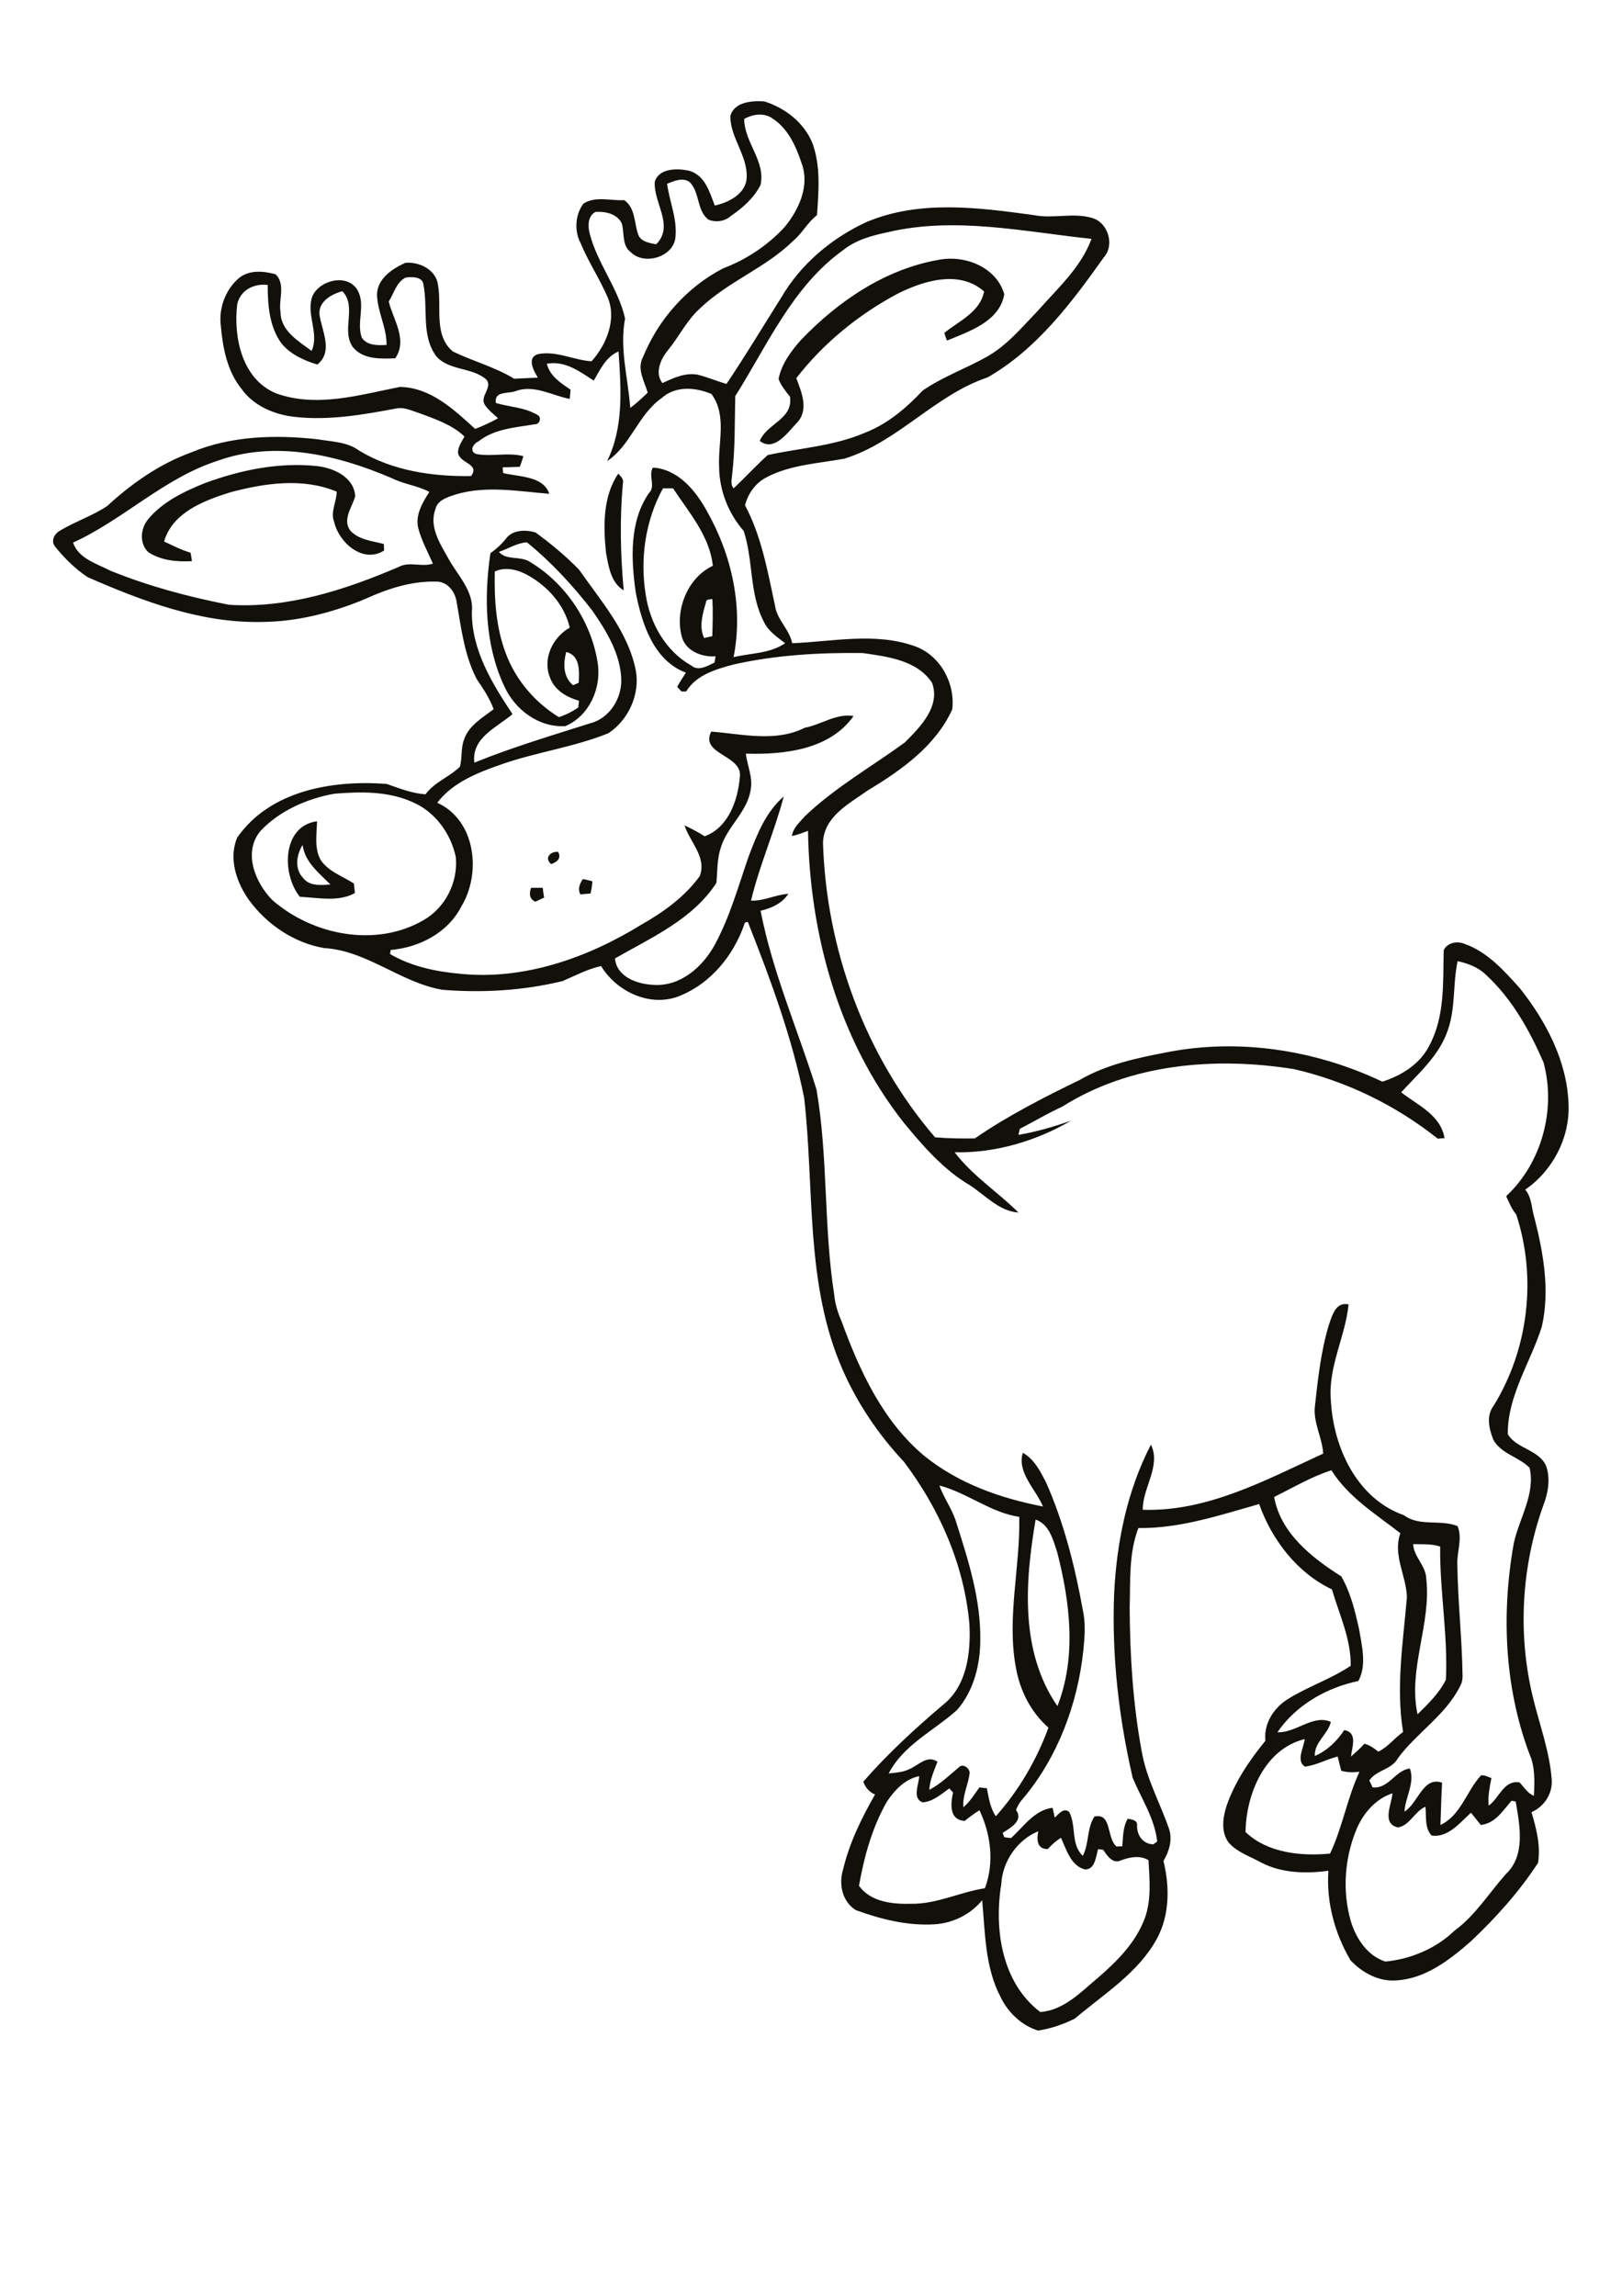 <?xml version="1.0" encoding="utf-8"?>
<!-- Generator: Adobe Illustrator 21.0.2, SVG Export Plug-In . SVG Version: 6.00 Build 0)  -->
<svg version="1.2" baseProfile="tiny" id="Layer_1" xmlns="http://www.w3.org/2000/svg" xmlns:xlink="http://www.w3.org/1999/xlink"
	 x="0px" y="0px" viewBox="0 0 595 842" overflow="scroll" xml:space="preserve">
<path fill="#12100B" d="M194.8,325.6c1.4,0,2.9,0,4.3,0c0.1,1.2,0.3,2.4,0.5,3.6c-1.1,0.5-2.2,1-3.2,1.5
	C194.1,329.7,194.1,327.6,194.8,325.6 M213.8,322.4c1.2,0.2,2.3,0.5,3.5,0.8c-0.1,1.5-0.3,3-0.7,4.5c-1.2,0.1-2.5,0.2-3.7,0.3
	C211.8,326,212.7,324.1,213.8,322.4 M202.2,316.9c-2.7-2.2-0.3-4.7,2.5-4.5C206.1,314.7,204.3,316.2,202.2,316.9 M111.2,322
	c2.4,3.1,6.5,2.6,10,2.4c-4.2-4.3-9.3-8.1-10.2-14.5C108.7,313.6,108,318.7,111.2,322 M110,328.9c-6.7-8.2-6.6-26,6.3-27.7
	c-0.1,4.7-1.1,10,1.4,14.3c2.9,4.2,7.9,5.8,12.1,8.5c0.1,1.2,0.3,2.3,0.4,3.5C124.3,330.9,116.6,329.2,110,328.9 M226.8,173.7
	c0.9,1,2.1,2,1.7,3.5c-1.2,13.1-0.9,26.3,0.3,39.3c-4.7-2.7-5.6-8.9-6.5-13.8C221.3,193,221.1,182.1,226.8,173.7 M75.1,177.2
	c13-4.8,27-7.7,40.9-6.3c6.2,0.6,13.9,4,14.3,11.1c-1.1,4-4.8,8.5-1.8,12.6c3.1,3.4,8.1,3.8,12.3,4.9c0,0.8,0.1,1.6,0.1,2.4
	c-7.7,4.9-16.5-2.8-18.3-10.4c-1.5-3.8,0.9-7.4,0.9-11.2c-12.4-5.2-26.6-3.1-39.2,0.3c-9.5,3-21.1,7.4-24.1,18
	c3.2,1.5,6.3,3.1,9.7,4.1c0.2,1,0.4,2.1,0.5,3.1c-5.4,0.3-11.3-0.2-16-3.3c-3.3-3.1-2.9-8.5-0.2-11.9
	C59.5,184.1,67.4,180.3,75.1,177.2 M293.9,124.6c13.5-14.1,30.8-25.9,50.4-29.3c9.6-1.9,21.2,2.6,24.1,12.6c-1.7,10-12.8,13.6-21,17
	c-0.4-0.9-0.7-1.9-1-2.8c5.4-4.4,13.1-7.6,14.6-15.2c-9-8-22.1-4-31.7,0.8c-14.3,7.6-27.3,18.2-37.2,31c2,5.2,4.8,11.9,0,16.6
	c-3.3,3.5-8.2,10.5-13.4,6.4c2.6-6.4,12.3-7.9,11.1-16.2c-1.6-2-3.3-4.1-4.2-6.5C286.7,133.4,290.3,128.6,293.9,124.6 M367.3,691
	c-2.7,16.6,0.2,36.2,14.3,46.9c8.6-0.6,15-7.4,21.2-12.6c7.1-6.1,13.9-13,17.2-21.9c2.4-6.8,1.7-14.2,1.3-21.2
	c-3.2-1.9-6.9-1.1-10.2,0.1c-2.9,1.4-5-1.8-6.4-3.9c-0.5-0.1-1.5-0.2-1.9-0.2c-0.8,2.7-1.1,7.5-4.8,7.4c-5.2-1.3-6.8-7.3-8.8-11.6
	c-1.8,1.1-3.4,2.5-4.8,4.1c-4,0.2-4.2-3.5-3.5-6.5C373.2,674.7,367.7,682.7,367.3,691 M497.4,671.4c-4.2,10.4-5,22.3-1.9,33.1
	c1.9,6.4,6.1,12.8,12.7,14.9c9.3-0.9,18.6-4.8,25.3-11.3c7.6-5.5,12.7-13.8,18.9-20.8c7.3-6.8,5.1-17.9,3.6-26.6
	c-0.4-0.1-1.1-0.2-1.5-0.3c-3.2,3.6-5.9,8.3-11.3,8.9c-1.2-1.5-2.4-3-3.6-4.5c-4,3.6-8.3,9.2-14.4,8.4c-2.7-2.8-1.9-7-2.3-10.6
	c-4,1.7-5.7,6.9-10.1,7.6c-6.1-1.4-2.3-8.4-2-12.5C504.5,659.7,499.8,665.3,497.4,671.4 M325.3,660.8c-5.4,9.5-8.3,20.1-10.2,30.8
	c4.3,6,12.4,6.8,19.3,6.6c9.3,0.1,17.8-4.3,26.9-5.7c3.5-9.4,2.2-19.7-2-28.6c-1.9,1.2-3.7,2.5-5.4,3.9c-5.8-0.3-5.2-6.3-4.3-10.4
	c-0.3-0.4-1-1.1-1.4-1.5c-2.9,2.1-5.9,4.8-9.7,5.1c-4-1.3-1.4-6.7-1.3-9.6C332,652.4,328.1,656.6,325.3,660.8 M456.9,671.9
	c8.1,7.7,20.4,8.9,31,7.9c4.5-9.4,6.3-20.4,10.8-30c-2.3,0.2-4.5,0.3-6.7-0.4c-0.4-1.7-0.9-3.4-1.3-5.2c-4.1,1-7.8,3.2-12,3.7
	c-3.4-2.1-0.4-7-0.1-10.1C463.9,641.4,457.1,658,456.9,671.9 M518.4,566.3c0.2,4.7,4.7,7.9,4.8,12.7c1.9,16.7-6.8,33-3.2,49.7
	c3.9-3.8,8-7.8,10.4-12.7c0.8-16.3-2.3-32.5-2.1-48.8C525.1,566.1,521.6,566.4,518.4,566.3 M379.9,557.3c-3.9,22.8-5.8,48.4,8,68.4
	c7.1-18.1,4.6-38.2-0.1-56.5C386.3,564.7,384.9,559,379.9,557.3 M344.6,544.8c1.7,4.8,4.9,8.9,6.3,13.9c4.4,13.8,8.9,28,8.7,42.7
	c0,9.1-2.4,18.7-8.5,25.7c-8.4,7.6-19.7,12.8-25.1,23.3c2.6-0.3,5.3-0.4,7.6-1.6c3.4-1.4,6.5-5.3,10.3-2.7c-1.3,3.4-2.8,6.7-3,10.3
	c4.1-2.1,7.4-5.4,10.9-8.3c1.4-1.5,4,0.4,3.9,2.2c-0.5,4.2-2.7,8.2-2.3,12.5c2.4-2,4.1-4.8,5.9-7.3c0.7,0.1,2,0.3,2.7,0.3
	c0.7,3.5,1.2,7.2,3.3,10.3c8.4-9.4,15-20.7,19.3-32.5c-6.4-5.6-10.4-13.5-11.9-21.8c-3.5-18.4,1.6-37,1.2-55.5
	C363.5,554.8,354.9,547.5,344.6,544.8 M467.4,549c2.3,13.2,13.8,22.3,24.6,29.1c3.5,6,5.1,12.9,6.6,19.6c1,6.1,2.8,13-0.3,18.8
	c-11.6,2.4-22.9,8.8-29.7,18.8c6.8,0.3,13.1-6.7,19.6-3.8c-1.1,4.6-6.1,7.4-5.9,12.5c4.5-1.9,8.2-5.5,10.8-9.5
	c5.1,0.9,2.8,6.3,2.5,9.7c1.7-1.5,3.4-3,4.9-4.7c1.9,0.5,3.5,1.6,5.1,2.9c3.6-1.7,5.9-5,9.1-7.2c-2.7-16.4,0-33,1.4-49.4
	c-0.2-7.9-5.3-15.6-2.4-23.5c-9-7-19.1-13.2-25.3-23.1C481,541.6,474.3,545.6,467.4,549 M122.6,291.1c-10,1.8-20,6.2-27,13.6
	c-6.6,7.8-2,19,4.3,25.4c14.8,12.9,37.9,17.5,55.4,7.4c8.1-4.6,12.8-14,11.9-23.2c-1.8-8.6-7.6-16.6-15.8-20.1
	C142.4,290.1,132.2,290.3,122.6,291.1 M207.7,239.1c-1.1,4.3-1.2,9.1,2.5,12.2c0.5-0.2,1.6-0.7,2.1-0.9
	C212.5,246.2,212.9,240.4,207.7,239.1 M259,220.8c-1.2,4.2-2.7,9-0.7,13.2c1-0.2,2-0.5,3-0.7c0.1-4.5,0.3-9.1,0-13.6
	C260.4,219.9,259.1,219.6,259,220.8 M181.5,209.6c-0.2,10.1,0.4,20.4,4,29.9c3.6,9.8,10.7,18.1,19.5,23.5c2.5-0.8,4.9-2,7.1-3.5
	c0.1-0.6,0.2-1.8,0.3-2.5c-4.5-1.3-8.9-3.8-10.6-8.4c-2.9-6.9,0.9-14.9,7.2-18.4c-1.9-8.3-8-15.1-15.3-19.2
	C190.1,209,185.5,207.7,181.5,209.6 M243.2,179.1c-6.5,11.8-8.5,25.9-6.3,39.2c1.6,10.4,7.3,20.5,16.7,25.8c2.7,2.2,5.9,0.1,8.5-1.1
	c0.1-0.6,0.3-1.8,0.4-2.3c-5.2,0.4-11.3-2.1-12.5-7.6c-2.4-9.6,2.3-21.3,11.5-25.6c-1.2-11-8.8-19.6-14.6-28.4
	C245.7,179.1,244.4,179.1,243.2,179.1 M79.8,169c-19.6,6.3-34.4,21.5-53,30c2,5.9,8.7,7.7,13.7,10.3c14,5.7,28.7,9.6,43.5,12.5
	c21.6,1.4,42.7-5.5,62.3-13.9c3.9-2.1,8.4,0.2,12.5-1.2c-1.9-4.3-4.2-8.5-5.4-13.1c-1.1-4.8,1.6-9.3,4.1-13.2
	c-4.3-2.3-9.3-2.8-13.7-5C123.8,166.8,100.9,161.4,79.8,169 M217.8,139.6c-5.2-3.4-10.5-7.4-17.2-6.2c1.1,4.5,5.1,7.1,8.7,9.5
	c-0.1,1.1-0.2,2.2-0.3,3.4c-6.4-1.2-12.7-5.2-19.5-3c-2.7,1.3-8.3-0.2-7.6,4.5c5.1,1.5,10.7,1.6,15.3,4.4c1.6,0.8,0.8,3.5-1,3.4
	c-7.1,1.2-14.8,1.6-20.7,6.3c-1.9,0.8-3.5,3.6-0.8,4.6c5.7,1.1,11.6-0.7,17.3,0.8c-0.4,1.3-0.8,2.6-1.3,3.9
	c-2.1,0.1-4.2,0.1-6.3,0.2c0,0.5,0.1,1.6,0.2,2.1c5.7,1.4,14.7,1,16.9,7.6c-11.3-0.9-23-3.1-34.2,0.2c-3,1-6.8,2-7.6,5.5
	c-2.3,6.3,1.6,12.4,4.6,17.7c3.4,6.4,9.6,12.1,8.8,19.9c-0.1,14,7.4,26.2,14.9,37.5c-5.7,4.9-15.1,8.6-14,17.8
	c13.8-5.6,28.2-9.9,42.4-14.4c7.2-1.8,11.8-9.2,11.5-16.4c-0.4-9.2-5.4-17.4-10.5-24.8c-7.1-9.2-15.1-17.9-24.1-25.2
	c-3.7,0.2-6.9,2.4-10.3,3.5c2.8,3.3,8.1,1.3,11.6,3.8c12.9,7.8,22.2,21.7,24.6,36.6c1.6,9.3-2.9,19.7-11.8,23.5
	c-9.7,0.6-18.5-6-22.4-14.6c-7.1-15.1-7.5-32.5-5.1-48.8c2.1-1.5,4-3.2,5.6-5.2c2.4-3.5,7.4-3.5,11-2.4c5.6,4.1,11,8.6,15.9,13.6
	c8,11.5,17.9,22.6,20.8,36.8c1.7,8.8-2.6,18.3-10,23.2c-12.6,5.1-26.3,6.9-39.2,11.4c-8.6,3-17.9,6.6-23.6,14.1
	c14.1,6.4,16.3,25.8,8.8,38.1c-4.9,9.6-15.4,15-25.9,15.9c0,0.4-0.2,1.1-0.2,1.5c7.7,4.5,16.6,6.4,25.4,7.2c23.6,2.5,47-5.8,66.8-18
	c8.1-4.6,15.9-10.2,21.4-17.8c2.6-7-3.6-12.4-5.6-18.6c2.6,1.2,5,2.5,7.4,4c8.7-3.2,12.2-13.2,12.9-21.8c1.1-8-14.8-8.2-10.5-16.6
	c11.3,0.9,23.6,4,34.3-1.4c6-1.1,11.7-5.4,17.9-4.3c-8.7,12.4-25.5,14.2-39.5,13.8c0.5,4.3,2.6,8.6,1.8,13
	c-1.1,8.3-8.7,13.7-11,21.5c-1.4,4.2-1.2,8.6-1.6,12.9c-8.7,13.4-23.8,20-37.2,27.7c0.6,6.9,8.4,9.5,14.3,9.7
	c9.8,0.6,18-6.7,22.4-14.9c5.5-10.2,8.6-21.5,12.4-32.4c3-7.9,6.2-16.1,12.8-21.8c-3.4,12.9-8.9,25.2-12,38.2
	c4.7,0.2,9-2.2,13.7-2.5c-2.3,3.5-6.2,5.3-10.2,6.2c4.4,22.6,13.7,43.7,20.5,65.5c4.3,24.8,2.6,50.3,6.5,75.2
	c0.3,3.5,1.4,6.9,2.8,10.1c6.6,18.1,15.1,36.4,30.1,49c12.5,10.2,28.1,15.7,43.7,18.7c-2.6-6.3-9.6-12.4-7.4-19.7
	c4.2,2.3,6.4,6.8,8.5,10.8c6.6,14.9,10.6,30.8,13.5,46.8c1.1,4.9,0.7,10,0.2,14.9c-2.1,19.7-9.4,39.2-22.2,54.4
	c-1.1,1.2-1.9,2.6-2.5,4.1c2.9,3.9-2.1,6.6-4.9,8.4c0.2,0.4,0.5,1.2,0.6,1.6c0.8,0.1,1.6,0.2,2.5,0.3c4.6-4.2,8.6-10.3,15.2-11.1
	c0.3,1.2,0.6,2.4,0.8,3.6c1.5-1.3,3.2-3.8,5.3-2.1c2.7,5,0.5,11.9,5,16.1c2.4-4.5,1.4-10.1,4.3-14.4c6.5-1.4,4.3,7.9,8.1,11
	c0.5,0,1.6-0.1,2.1-0.1c0.3-3.5,0.2-7.1,2-10.1c1.5,0.3,3.7,0.5,3.4,2.6c0,3.6,2.2,6.7,6,6.8c0.3-0.3,1-0.8,1.4-1
	c-0.9-8.5-5.8-15.7-9-23.4c-5.1-22.1-7.7-44.8-6.8-67.5c0.9-18.9,4.8-37.9,13.5-54.7c3.8,7.9-3.1,15.8-3,23.9
	c23.7,0.8,45.3-11,66.2-20.6c-0.4-6.1-3.9-11.7-3-17.8c1.1-9.9,2.2-20,5.1-29.5c1.2-3.4,2.5-8.5,7.2-7.4c-1.2,11.9-7.6,23-6.5,35.2
	c0.9,17.2,9.5,36,26.8,42.1c5.8,4.3,13.3,1.4,19.7,4c1.9,4.7-0.4,9.6-0.1,14.4c0.2,13.4,1.7,26.7,1.9,40c0.1,1.6-0.2,3.2-1,4.5
	c-5.3,10.5-15.8,16.9-22.7,26.2c-2.3,4.3-7.8,4.2-10.5,8.2c0.4,0.8,0.8,1.6,1.2,2.5c5.9,0.7,8.3-6.3,13.7-6.9
	c1.9,5.3-1.7,10.5-2,15.8c5-3,6.8-13.1,13.8-10.6c-0.3,5.2-0.4,10.3-0.6,15.5c7.6-3.6,9.5-12.4,14.9-18.2c1.3-0.2,2.6,0.6,3.8,1
	c-0.6,3.3-1.4,6.7-1,10.1c3.9-2.7,5.5-9.5,11.3-8.5c1.7,1.7,2.9,4,5.3,4.9c0.2-4.5,0.4-9.1-0.9-13.4c-9.9-25-11.2-52.9-6.5-79.2
	c2-9.2,8-18.1,5.8-27.7c-3.9-4-10.5-5.1-13.3-10.3c-1.6-4-2.7-8.9,0.2-12.6c12.7-20.7,15.8-46.9,8.2-70c-1.7-2-2.6-4.4-3.7-6.7
	c13.1-12.2,18.4-31.9,13.7-49.1c-5.1-11.7-11.5-23.2-21-32c-2.8-2.8-6.7-4.3-10.5-5.1c-1.8,8.3-0.7,17.1-3.6,25.3
	c-3.1,9.3-10.7,15.8-17.1,22.8c6,4.7,14.5,8.3,15.9,16.8c-0.8,0.1-1.7,0.1-2.5,0.2c-15.4-12.3-33.6-21.1-52.7-25.5
	c-28.8-4.6-60-2.1-85.1,13.8c-5.3,2.4-10.3,5.4-15.5,8.1c-0.1,0.5-0.4,1.6-0.5,2.2c6.6-1.1,13-3,19.3-5.2
	c-12.9,7.5-27.7,11.9-42.7,11.6c6.5,8.6,15.8,14.5,23.4,22.1c-7.1-0.5-12.1-6.3-17.8-10c-9.7-5.7-17.2-14.4-24.3-23
	c-23.8-30.2-34.5-69-35.1-107c-1.9,0.7-3.8,1.5-5.9,1.9c0.4-3,2.9-5.1,4.8-7.3c11-10.5,24.4-18.1,36.6-27c5.6-5.6,13.2-13.2,10-21.9
	c-5.5-8.3-16.4-9.6-25.4-10.9c-15.9-0.2-31.9,0.7-47.4,4.2c-6.4,1.7-13.7,3.8-17.4,9.9c-0.4,0-1.3,0-1.7,0c-0.4-0.4-1.2-1.3-1.6-1.7
	c1-1.8,2.1-3.5,3.2-5.2c-11.9-4.5-16.2-18.1-18.4-29.5c-1.7-12-2.4-25.8,4.8-36.3c2.7-2.6-0.3-6.4,1.5-9.4
	c9.2,0.5,15.8,8.5,19.9,16.1c9.1,16.1,13.3,35.2,9.7,53.4c6.3-1.5,13.4-1.3,18.9-5.1c-2.9-2.3-6.2-4.4-7.8-7.9
	c-5.4-10.3-3.8-22.5-7.4-33.3c-5.6-6.4-8.9-14.8-9-23.3c-0.5-9.1,3-18.9-2.8-26.9c-5.9-2.5-13.2-3.1-18.3,1.5
	c-8.6,6-11.4,17.5-20,23.1c6.2-12.5,5.1-26.8,4.2-40.2C222.3,130.8,220.2,135.5,217.8,139.6 M148.8,101.8c-3.4,1.7-4.3,5.8-6.2,8.8
	c1.7,6.8,7,14,2.4,20.8c-5.3,0.2-11.6,0.5-15.4-3.9c-4.7-6.1,1.5-15-4-20.7c-4.2,1.1-9.3,4.1-8.3,9.2c1,5.8,4.9,13.1-0.9,17.7
	c-4.9-1.5-9.8-3.7-13.1-7.7c-4.5-6.1-5.1-14.1-5.1-21.5c-5.1-0.6-10.1,1.9-11.2,7.2c-1.4,12.1,1.8,27.5,14.4,32.6
	c14.8,5.3,30.6,0.5,45.3-2.4c11.3,0.2,19.8,8.3,27.6,15.4c2.9-1.1,5.7-2.4,8.4-3.9c-1.7-1.6-3.6-3-4.9-5c-1.9-3.2,3.2-6.4,0.5-9.3
	c-5.2-4.5-13.7-3.1-18.3-8.5c-5.6-7.6-2.9-17.7-4.7-26.4C154.9,101.4,151,101.5,148.8,101.8 M325.5,85.2c-5.7,1.2-11.6,2.8-16.3,6.6
	c-18.5,13.3-27.7,34.8-39.5,53.5c-0.2,9.5,0,19-1.1,28.5c-0.1,1.8-0.8,3.7,0.5,5.3c4.3-4,8.2-8.3,12.5-12.2
	c11.9-2.6,24.4-3.3,35.7-8.2c8.3-3.2,15.2-9.1,21.2-15.5c7.3-5,15.7-8,23.4-12.3c7.4-4.1,12.8-10.7,18.6-16.7
	c7.3-8.3,16-16,19.9-26.6C375.6,85,350.3,79.3,325.5,85.2 M273,43.6c0,8.6,7.9,15.4,6,24.2c-2.4,4.8-6.5,8.4-10.9,11.4
	c-2.2,2-5.6,2.5-8.3,1.3c-4.3-3.4-3-9.9-6.8-13.7c-2.5-1.9-5.8-0.4-8.3,0.6c0.9,6.5,3.7,12.7,3.1,19.3c-0.4,7.5-11.4,10.8-16.4,5.8
	c-3.3-2.4-2.3-7-3.3-10.5c-1.6-3.6-6.1-4.5-9.6-4.3c-2.9,1.4-2.9,5.2-2.2,7.9c2.8,11,10.5,20.1,13,31.2c-2.1,11,1.1,21.9,1.9,32.8
	c2.3-1.7,4.3-3.6,6.4-5.6c-1.2-4.2-4.1-8.7-1.7-13.1c5.6-13.8,16.2-25.7,29.4-32.5c8.5-3.2,16.3-8.4,22.5-15.1
	c5.2-6.3,9.3-15.1,6.3-23.3c-2.1-6.4-5.1-13.1-11.1-16.8C280,41.3,276.1,41.9,273,43.6 M267.9,42.6c1.4-5.3,8-5.7,12.5-5.4
	c7.7,2.4,14.7,7.9,17.7,15.5c3,8.4,2.2,17.5,1.6,26.2c-3.4,2.6-5.3,6.5-8.6,9.3c-10.1,10-23.8,14.9-34.1,24.7
	c-5,4.4-7.9,10.6-12.1,15.7c-2.6,3.2-4.8,8.2-1.9,11.9c4-1.9,8.4-3.9,12.9-3.1c3.6,0.9,7.1,2.4,10.6,3.4c7-10.4,13.4-21.1,20.1-31.7
	c7.1-12.2,18.4-21.7,31.1-27.6c19.5-8.3,41.2-5.4,61.6-2.6c7,1.4,14.3-1,21.2,1c6,1.6,8.5,10,4.4,14.5c-11.8,16.6-24.6,33.7-42.6,44
	c-19.4,6.5-32.9,23.7-52.5,29.8c-9.7,1.8-20,2.2-28.9,7c-3.9,2.1-6.5,5.9-7.6,10.1c6.1,11.5,8.3,24.3,11,36.8
	c0.7,5.2,5.3,8.7,6.3,13.8c14.9-0.6,30.5-4.1,45,1.1c9.3,3.3,14.9,13.6,13.7,23.2c-6.1,13.4-18.7,22.3-31,29.7
	c-6.9,4.9-16.1,9.6-16.4,19.2c1.2,39.2,15.5,78.2,41.1,108c4.8,0.4,9.7,0.5,14.6,0.4c12.1-8.3,25.2-15,38.4-21.4
	c9.8-5.7,21.1-8.1,32.1-10.2c26.6-5.2,54.6-0.8,79,10.8c7.1-2.3,13.9-6.5,17.3-13.4c5.7-10.7,4.9-23.1,5.2-34.8
	c1.2-2.7,4.8-3.5,7.5-2.4c8.4,2.9,14.6,9.8,20.4,16.3c9.7,12.2,17.5,27,17.9,42.9c0.4,12.2-5.9,24.1-15.9,31c2.5,2.9,2.3,7,3.4,10.4
	c3.3,13,5.7,26.6,2.7,39.8c-4.1,13.1-12.6,25.3-12.5,39.4c3,5.4,11.5,5.7,14.1,11.8c1.6,4.7,0.7,9.9-1.1,14.5
	c-8,22.4-9.4,47.1-3.8,70.2c2.4,10,6.1,19.7,6.9,30c0.5,5.2-2.6,10.1-7.4,12.2c1.8,6,3.4,12.3,2.4,18.6c-7,10.7-15.6,20.3-24.9,29
	c-7.7,6.7-16.5,13.5-27.1,14.1c-6.4,0.5-12.5-2.8-16.8-7.4c-5.8-9.9-8.9-21.3-8.1-32.8c-8.3,1.1-17.1,0.9-24.6-3
	c-4.1-2.3-9-3.8-12.1-7.5c-2.8-3.9-2-9.2-0.6-13.5c3.1-8.8,8.4-16.6,14.2-23.7c-0.7-6.4,3.2-12.3,8.6-15.5c7.3-4.5,15.6-7.2,22.7-12
	c0.1-9.8-4.2-18.8-6.9-28c-12.8-6.1-22-18.1-26.7-31.3c-14.5,4.1-29.1,9-44.3,8.8c-3.6,9.3-2.9,19.6-3.2,29.3
	c0.1,17.6,1.2,35.2,4.4,52.5c1.7,10,6.7,18.9,10,28.4c1.4,4,0.1,8.4-2,11.9c2.3,9.4,2.3,19.8-2.4,28.5
	c-6.9,12.6-19.5,20.3-30.1,29.3c-4.2,2.1-8.8,3.7-13.5,4.4c-6.1-1.9-11.1-6.7-13.8-12.4c-5.7-10.9-5.6-23.5-6.7-35.4
	c-4.2,5.1-10.5,8.3-17.1,8.8c-10,0.7-20-1.8-29.3-5.2c-5-3.2-6.3-9.5-4.6-15c2.3-9.7,6.8-18.8,11.7-27.4c-2.1-0.8-3.6-2.6-4.3-4.7
	c8.8-10.1,18.7-19.2,28.9-27.9c9.1-6.9,10.6-19.4,10-30c-1.9-21.6-11-42.2-24-59.4c-9.3-9.9-17.1-21.4-22.5-33.8
	C295.3,471,298.8,436,295,402.7c-4.4-22-12.2-43.1-20.4-63.9c-0.1-1.2-1.6-0.6-1.6,0.3c-3.9,11.2-12.1,21.3-23.1,25.9
	c-10.8,4.8-23.6-1.1-29.4-10.7c-5,1.1-9.5,3.5-14.1,5.5c-14.4,3.5-29.4,4.4-44.1,3.2c-15.3-2.6-27.7-14.4-43.4-15.3
	c-11.1-1.9-21.1-8.7-27.7-17.8c-4.5-6.4-7.4-15.1-4.2-22.7C99,289.9,122,286,141.8,287.5c4.7,1.6,9.3,3.5,14.3,3.8
	c3.3-4.5,8.7-6.3,12.6-10.1c0.9-3.2,0.3-6.7,1.5-9.9c1.7-5.2,6.8-8.1,10.9-11.2c-1.5-4-3.8-7.5-6.2-11c-4.6-8.8-5.7-18.8-7.4-28.4
	c-0.6-3.9-3.5-7.6-7.8-7.4c-9-0.2-17.7,2.7-25.8,6.4c-12,5-24.8,8.3-37.8,8.4c-22.4,0.5-43.7-7.6-63.9-16.4c-4.5-3-8.4-6.8-11.8-11
	c-2-2.2-0.5-5,1.8-6.2c5.5-3.3,11.7-5.3,17.1-8.9c9-8.3,19.3-15.5,30.9-19.7c14.6-6.1,30.8-6.5,46.3-4.8c5.2,0.9,10.9,0.9,15.3,4.2
	c12.3,7.4,26.9,9.5,41,9.3c3.5-4.7-4.7-4.6-4.8-8.9c0.2-2.1,1.4-3.8,2.4-5.6c-4.6-4.4-10.8-6.4-16.6-8.6c-2.7-0.8-5.4-2.3-8.4-1.7
	c-12.2,2.3-24.8,4.5-37.2,3.1c-7.5-0.8-15.2-4-19.7-10.4c-5.2-6.5-6.8-15-7.5-23.1c-0.8-6.2,1.6-12.9,6.3-17.1
	c3.7-3.4,9.2-3,13.8-1.7c3.8,3.7,1,9.3,1.8,13.9c0.1,6.9,6.6,10.6,11.4,14.2c3-6.5-2.3-13.7,0.4-20.3c2.8-5.8,12.9-8.2,16.5-1.9
	c3,5.4-0.5,11.7,1.5,17.3c1.9,3,6,2.9,9.1,2.7c0.1-6.4-3.4-12.2-3.5-18.6c0.2-5.8,5.7-9.4,10.4-11.5c5.2-0.5,11.4,2.6,12,8.3
	c1.4,8-1.7,18.2,5.4,24.2c7.4,3.6,15.5,5.7,22.5,10c2.9-0.1,5.8-0.3,8.7-0.4c-1.5-2.5-4.2-7.3,0-8.6c6.7-1.4,13.1,2.2,19.7,2.6
	c5.5-6.1,9.4-15.6,5.8-23.7c-2.9-6.7-7-12.8-9.8-19.6c-2.4-4.4-2-10.5,1-14.5c4.4-2.9,10-1,15-1.3c4.1,2.9,3.6,8.3,5.1,12.6
	c1,2.7,4.1,3.1,6.6,3.6c6.8-6.8-1.1-15.3-0.5-23c1.6-5,8.3-4.9,12.5-4c5.9,1.6,7.6,7.8,9.5,12.8c4.8-1.1,10.5-3.8,11.6-9.1
	C274.9,57.7,267.9,50.9,267.9,42.6"/>
</svg>
